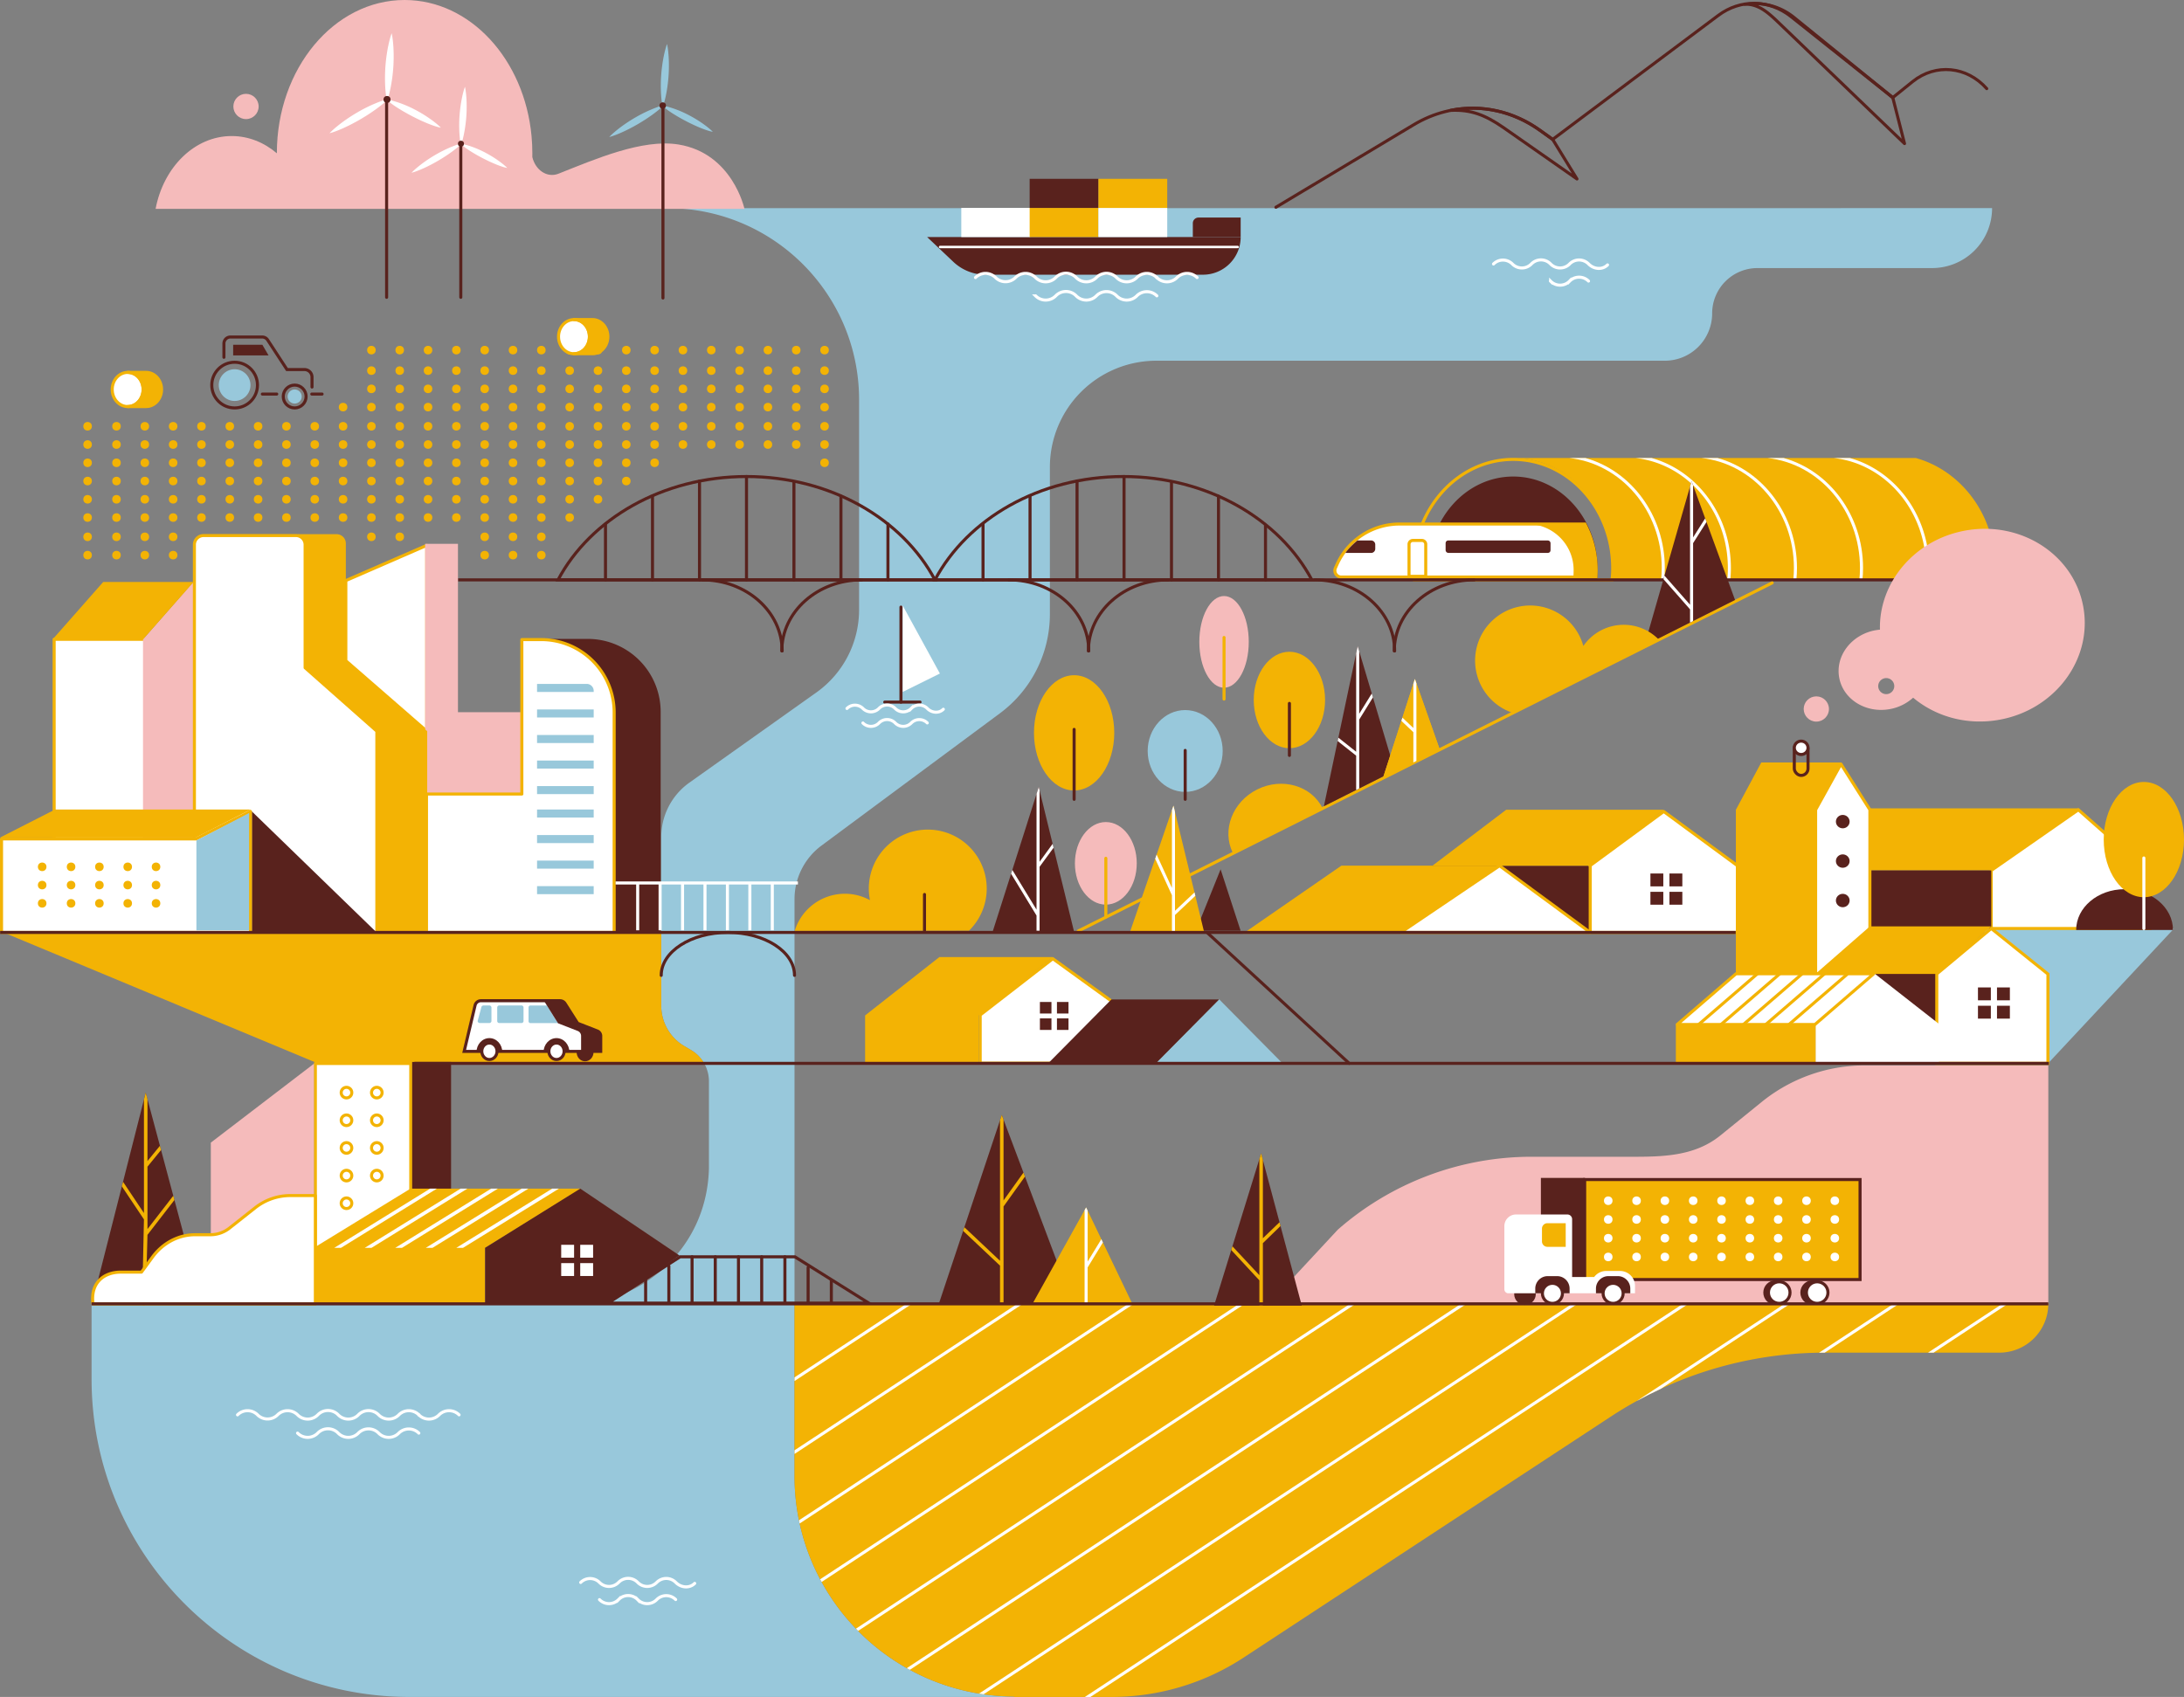 <svg xmlns="http://www.w3.org/2000/svg" width="3576.85" height="2779.84" viewBox="0 0 3576.85 2779.84"><rect x="0" y="0" width="3576.85" height="2779.84" fill="#808080" stroke="none"/><g id="Layer_2" data-name="Layer 2"><g id="Слой_1" data-name="Слой 1"><g id="RIVER"><path d="M3262.54,340.94h0a98.19,98.19,0,0,1-98.2,98.19h-286a74.26,74.26,0,0,0-74.26,74.27,77.54,77.54,0,0,1-77.51,77.51H1893.81a174.36,174.36,0,0,0-174.36,174.36V1006a202.23,202.23,0,0,1-81.77,162.44l-292.24,216.73a109.36,109.36,0,0,0-44.22,87.84V2417.8c0,198.92,160.71,360.35,359.5,361.37v.67h-990c-287.59,0-520.73-233.14-520.73-520.73V2137.17H937.8c109.49-1.29,220-88.75,223.25-223.24V1771.2a59.24,59.24,0,0,0-29.2-51l-11-6.5a76.78,76.78,0,0,1-37.88-66.21V1371.29a109.37,109.37,0,0,1,46-89.17l208-147.71a166.25,166.25,0,0,0,70-135.53v-344c0-173.36-140.54-313.9-313.9-313.9Z" fill="#98c8db"/><path d="M389,2317.71a23.19,23.19,0,0,1,32.79,0h0a23.18,23.18,0,0,0,32.78,0h0a23.19,23.19,0,0,1,32.79,0l.16.16a23.18,23.18,0,0,0,32.78,0l.48-.48a23.18,23.18,0,0,1,32.78,0l.47.48a23.19,23.19,0,0,0,32.79,0l.32-.32a23.18,23.18,0,0,1,32.78,0l.32.32a23.18,23.18,0,0,0,32.78,0l.16-.16a23.19,23.19,0,0,1,32.79,0" fill="none" stroke="#fff" stroke-linecap="round" stroke-miterlimit="10" stroke-width="5"/><path d="M686.13,2317.87a23.18,23.18,0,0,0,32.78,0l.16-.16a23.19,23.19,0,0,1,32.79,0" fill="none" stroke="#fff" stroke-linecap="round" stroke-miterlimit="10" stroke-width="5"/><path d="M487.33,2347.64l.16.16a23.18,23.18,0,0,0,32.78,0l.48-.48a23.18,23.18,0,0,1,32.78,0l.47.48a23.19,23.19,0,0,0,32.79,0l.32-.32a23.18,23.18,0,0,1,32.78,0l.32.32a23.18,23.18,0,0,0,32.78,0l.16-.16a23.19,23.19,0,0,1,32.79,0" fill="none" stroke="#fff" stroke-linecap="round" stroke-miterlimit="10" stroke-width="5"/><path d="M951,2592.27h0a21.81,21.81,0,0,1,30.85,0l.15.14a21.81,21.81,0,0,0,30.85,0l.45-.44a21.81,21.81,0,0,1,30.85,0l.44.44a21.81,21.81,0,0,0,30.85,0l.3-.29a21.81,21.81,0,0,1,30.85,0l.3.29c8.51,8.52,22.33,9.89,30.85,1.37" fill="none" stroke="#fff" stroke-linecap="round" stroke-miterlimit="10" stroke-width="5"/><path d="M981.83,2620.43l.15.15a21.81,21.81,0,0,0,30.85,0l.45-.45a21.81,21.81,0,0,1,30.85,0l.44.45a21.81,21.81,0,0,0,30.85,0l.3-.3a21.81,21.81,0,0,1,30.85,0" fill="none" stroke="#fff" stroke-linecap="round" stroke-miterlimit="10" stroke-width="5"/><path d="M2446,432.43h0a21.81,21.81,0,0,1,30.85,0l.15.15a21.81,21.81,0,0,0,30.85,0l.44-.45a21.81,21.81,0,0,1,30.85,0l.45.45a21.81,21.81,0,0,0,30.85,0l.29-.3a21.81,21.81,0,0,1,30.85,0l.3.3c8.52,8.52,22.33,9.88,30.85,1.37" fill="none" stroke="#fff" stroke-linecap="round" stroke-miterlimit="10" stroke-width="5"/><path d="M2539.14,460.3l.45.44a21.81,21.81,0,0,0,30.85,0l.29-.3a21.83,21.83,0,0,1,30.85,0" fill="none" stroke="#fff" stroke-linecap="round" stroke-miterlimit="10" stroke-width="5"/></g><g id="CLOUD"><path d="M1219.23,342.1H254.82c12.95-68.28,63.84-119.24,124.66-119.24,27.56,0,53.07,10.47,73.94,28.27v-.06C453.42,112.41,547.09,0,662.64,0c107.61,0,196.22,97.48,207.9,222.88V223c.86,9.23,1.32,18.6,1.32,28.11,0,2,0,4.07-.06,6.08,5,21.4,24.17,34.75,42.89,27.34,59.48-23.53,137.36-57.54,196.66-47.8C1199.9,251.23,1219.23,342.1,1219.23,342.1Z" fill="#f5bbbb"/><circle cx="402.9" cy="174.41" r="20.7" fill="#f5bbbb"/></g><g id="TRAIN"><g id="TUNNEL"><path d="M3267.65,930.36c0,6.47-.32,13-1,19.54H2640.12a197.8,197.8,0,0,0,1.11-20.92c0-98.71-73-178.72-163-178.72h659.31C3212.29,771,3267.65,843.87,3267.65,930.36Z" fill="#f3b304"/><path d="M2726.53,930.36c0,6.48-.32,13-1,19.54h-5c.65-6.5,1-13.06,1-19.54,0-93.68-66.6-171-151.64-180.1h26.54C2671.17,771,2726.53,843.87,2726.53,930.36Z" fill="#fff"/><path d="M2834.75,930.36c0,6.48-.31,13-.95,19.54h-5a194,194,0,0,0,1-19.54c0-93.68-66.6-171-151.63-180.1h26.54C2779.4,771,2834.75,843.87,2834.75,930.36Z" fill="#fff"/><path d="M2943,930.36c0,6.47-.32,13-1,19.54h-5c.65-6.5,1-13.07,1-19.54,0-93.68-66.61-171-151.64-180.1h26.54C2887.62,771,2943,843.87,2943,930.36Z" fill="#fff"/><path d="M3051.2,930.36c0,6.48-.32,13-1,19.54h-5c.65-6.5,1-13.06,1-19.54,0-93.68-66.61-171-151.64-180.1h26.54C2995.84,771,3051.2,843.87,3051.2,930.36Z" fill="#fff"/><path d="M3159.42,930.36c0,6.48-.31,13-1,19.54h-5a194,194,0,0,0,1-19.54c0-93.68-66.6-171-151.63-180.1h26.54C3104.07,771,3159.42,843.87,3159.42,930.36Z" fill="#fff"/><path d="M2641.23,931.29a156.73,156.73,0,0,1-1.11,18.62H2316.35a156.73,156.73,0,0,1-1.11-18.62c0-98.71,73-178.72,163-178.72S2641.23,832.58,2641.23,931.29Z" fill="none" stroke="#f3b304" stroke-linecap="round" stroke-miterlimit="10" stroke-width="5"/><path d="M2616.44,932.16a170.49,170.49,0,0,1-.94,17.75H2341a167.78,167.78,0,0,1-.94-17.75c0-83.69,61.87-151.53,138.2-151.53S2616.44,848.47,2616.44,932.16Z" fill="#59221d"/></g><g id="TRAIN-2" data-name="TRAIN"><path d="M2614.13,934.16c0,3.76-.13,7.46-.37,11.14h-417a10.56,10.56,0,0,1-9.66-14.86l2.39-5.36a112.21,112.21,0,0,1,102.55-66.64h303.58A162.13,162.13,0,0,1,2614.13,934.16Z" fill="#fff" stroke="#f3b304" stroke-linecap="round" stroke-miterlimit="10" stroke-width="5"/><path d="M2614.13,934.16c0,3.76-.13,7.46-.37,11.14h-36.94c.24-3.68.37-7.38.37-11.14v-.83c-.21-41.48-34.18-74.89-75.67-74.89h94.14A162.13,162.13,0,0,1,2614.13,934.16Z" fill="#f3b304"/><rect x="2367.55" y="885.31" width="171.85" height="20.43" rx="4.3" fill="#59221d"/><path d="M2252.33,892.09V899a6.79,6.79,0,0,1-6.79,6.79H2203.4c5.39-7.63,12.65-14.48,19.66-20.44h22.48A6.79,6.79,0,0,1,2252.33,892.09Z" fill="#59221d"/><path d="M2314,885.3h14.64a6.36,6.36,0,0,1,6.36,6.36v52.43a0,0,0,0,1,0,0h-27.36a0,0,0,0,1,0,0V891.66A6.36,6.36,0,0,1,2314,885.3Z" fill="#fff" stroke="#f3b304" stroke-linecap="round" stroke-miterlimit="10" stroke-width="5"/></g></g><g id="YELLOW_FIELDS" data-name="YELLOW FIELDS"><path d="M3354.64,2134.72a80.24,80.24,0,0,1-80.23,81.11H2988.79a639.38,639.38,0,0,0-350.91,104.9l-601,394.55a393.53,393.53,0,0,1-216,64.55H1660.72v-.66c-198.79-1-359.5-162.45-359.5-361.37V2134.72Z" fill="#f3b304"/><polygon points="2767 2134.72 1785.86 2779.83 1776.75 2779.83 2757.91 2134.72 2767 2134.72" fill="#fff"/><path d="M2933.49,2134.72l-213.42,140.33q-20,9.27-39.47,20l243.8-160.3Z" fill="#fff"/><path d="M3111.79,2134.72l-123.36,81.11q-4.62,0-9.22.08l123.49-81.19Z" fill="#fff"/><polygon points="3290.09 2134.72 3166.73 2215.83 3157.64 2215.83 3281 2134.72 3290.09 2134.72" fill="#fff"/><path d="M2585.33,2134.72l-974.54,640.76c-2.47-.35-4.92-.72-7.37-1.13l972.81-639.63Z" fill="#fff"/><path d="M2403.65,2134.72l-913.58,600.69c-1.66-.89-3.31-1.81-5-2.73l909.44-598Z" fill="#fff"/><path d="M2222,2134.72l-816.6,536.92q-1.8-1.8-3.55-3.65l811.05-533.27Z" fill="#fff"/><path d="M2040.31,2134.72l-694.69,456.76q-1.21-2.19-2.39-4.41l688-452.35Z" fill="#fff"/><path d="M1858.63,2134.72l-549,361q-.59-2.62-1.12-5.25l541-355.72Z" fill="#fff"/><polygon points="1676.96 2134.72 1301.22 2381.77 1301.22 2375.79 1667.86 2134.72 1676.96 2134.72" fill="#fff"/><polygon points="1495.29 2134.72 1301.22 2262.32 1301.22 2256.34 1486.19 2134.72 1495.29 2134.72" fill="#fff"/><path d="M1153.31,1741.94H520.48L5.66,1527.46H1082.59l.33,1v119a76.78,76.78,0,0,0,37.88,66.21l11,6.5A59.19,59.19,0,0,1,1153.31,1741.94Z" fill="#f3b304"/><circle cx="561.88" cy="728.21" r="7.01" fill="#f3b304"/><circle cx="608.26" cy="728.21" r="7.01" fill="#f3b304"/><circle cx="654.65" cy="728.21" r="7.01" fill="#f3b304"/><circle cx="701.03" cy="728.21" r="7.01" fill="#f3b304"/><circle cx="747.42" cy="728.21" r="7.01" fill="#f3b304"/><circle cx="793.8" cy="728.21" r="7.01" fill="#f3b304"/><circle cx="840.19" cy="728.21" r="7.01" fill="#f3b304"/><circle cx="237.18" cy="728.21" r="7.01" fill="#f3b304"/><circle cx="190.8" cy="728.21" r="7.01" fill="#f3b304"/><circle cx="283.57" cy="728.21" r="7.01" fill="#f3b304"/><circle cx="329.95" cy="728.21" r="7.01" fill="#f3b304"/><circle cx="376.34" cy="728.21" r="7.01" fill="#f3b304"/><circle cx="422.72" cy="728.21" r="7.01" fill="#f3b304"/><circle cx="469.11" cy="728.21" r="7.01" fill="#f3b304"/><circle cx="515.49" cy="728.21" r="7.01" fill="#f3b304"/><circle cx="237.18" cy="698.31" r="7.01" fill="#f3b304"/><circle cx="190.8" cy="698.31" r="7.01" fill="#f3b304"/><circle cx="283.57" cy="698.31" r="7.01" fill="#f3b304"/><circle cx="329.95" cy="698.31" r="7.01" fill="#f3b304"/><circle cx="376.34" cy="698.31" r="7.01" fill="#f3b304"/><circle cx="422.72" cy="698.31" r="7.01" fill="#f3b304"/><circle cx="469.11" cy="698.31" r="7.01" fill="#f3b304"/><circle cx="515.49" cy="698.31" r="7.01" fill="#f3b304"/><circle cx="237.18" cy="758.11" r="7.01" fill="#f3b304"/><circle cx="190.8" cy="758.11" r="7.01" fill="#f3b304"/><circle cx="283.57" cy="758.11" r="7.01" fill="#f3b304"/><circle cx="329.95" cy="758.11" r="7.01" fill="#f3b304"/><circle cx="376.34" cy="758.11" r="7.01" fill="#f3b304"/><circle cx="422.72" cy="758.11" r="7.01" fill="#f3b304"/><circle cx="469.11" cy="758.11" r="7.01" fill="#f3b304"/><circle cx="515.49" cy="758.11" r="7.01" fill="#f3b304"/><circle cx="886.57" cy="728.21" r="7.01" fill="#f3b304"/><circle cx="932.96" cy="728.21" r="7.01" fill="#f3b304"/><circle cx="979.34" cy="728.21" r="7.01" fill="#f3b304"/><circle cx="1025.73" cy="728.21" r="7.01" fill="#f3b304"/><circle cx="1072.11" cy="728.21" r="7.01" fill="#f3b304"/><circle cx="1118.5" cy="728.21" r="7.01" fill="#f3b304"/><circle cx="1164.88" cy="728.21" r="7.01" fill="#f3b304"/><circle cx="1211.27" cy="728.21" r="7.01" fill="#f3b304"/><circle cx="1257.65" cy="728.21" r="7.01" fill="#f3b304"/><circle cx="1304.03" cy="728.21" r="7.01" fill="#f3b304"/><circle cx="1350.42" cy="728.21" r="7.01" fill="#f3b304"/><circle cx="561.88" cy="698.31" r="7.01" fill="#f3b304"/><circle cx="608.26" cy="698.31" r="7.01" fill="#f3b304"/><circle cx="654.65" cy="698.31" r="7.01" fill="#f3b304"/><circle cx="701.03" cy="698.31" r="7.01" fill="#f3b304"/><circle cx="747.42" cy="698.31" r="7.01" fill="#f3b304"/><circle cx="793.8" cy="698.31" r="7.01" fill="#f3b304"/><circle cx="840.19" cy="698.31" r="7.01" fill="#f3b304"/><circle cx="886.57" cy="698.31" r="7.01" fill="#f3b304"/><circle cx="932.96" cy="698.31" r="7.01" fill="#f3b304"/><circle cx="979.34" cy="698.31" r="7.01" fill="#f3b304"/><circle cx="1025.73" cy="698.31" r="7.01" fill="#f3b304"/><circle cx="1072.11" cy="698.31" r="7.01" fill="#f3b304"/><circle cx="1118.5" cy="698.31" r="7.01" fill="#f3b304"/><circle cx="1164.88" cy="698.31" r="7.01" fill="#f3b304"/><circle cx="1211.27" cy="698.31" r="7.01" fill="#f3b304"/><circle cx="1257.65" cy="698.31" r="7.01" fill="#f3b304"/><circle cx="1304.03" cy="698.31" r="7.01" fill="#f3b304"/><circle cx="1350.42" cy="698.31" r="7.01" fill="#f3b304"/><circle cx="561.88" cy="758.11" r="7.01" fill="#f3b304"/><circle cx="608.26" cy="758.11" r="7.01" fill="#f3b304"/><circle cx="654.65" cy="758.11" r="7.01" fill="#f3b304"/><circle cx="701.03" cy="758.11" r="7.01" fill="#f3b304"/><circle cx="747.42" cy="758.11" r="7.01" fill="#f3b304"/><circle cx="793.8" cy="758.11" r="7.01" fill="#f3b304"/><circle cx="840.19" cy="758.11" r="7.01" fill="#f3b304"/><circle cx="886.57" cy="758.11" r="7.01" fill="#f3b304"/><circle cx="932.96" cy="758.11" r="7.01" fill="#f3b304"/><circle cx="979.34" cy="758.11" r="7.01" fill="#f3b304"/><circle cx="1025.73" cy="758.11" r="7.01" fill="#f3b304"/><circle cx="1072.11" cy="758.11" r="7.01" fill="#f3b304"/><circle cx="1350.42" cy="758.11" r="7.01" fill="#f3b304"/><circle cx="608.26" cy="637.02" r="7.01" fill="#f3b304"/><circle cx="654.65" cy="637.02" r="7.01" fill="#f3b304"/><circle cx="701.03" cy="637.02" r="7.01" fill="#f3b304"/><circle cx="747.42" cy="637.02" r="7.01" fill="#f3b304"/><circle cx="793.8" cy="637.02" r="7.01" fill="#f3b304"/><circle cx="840.19" cy="637.02" r="7.01" fill="#f3b304"/><circle cx="886.57" cy="637.02" r="7.01" fill="#f3b304"/><circle cx="932.96" cy="637.02" r="7.01" fill="#f3b304"/><circle cx="979.34" cy="637.02" r="7.01" fill="#f3b304"/><circle cx="1025.73" cy="637.02" r="7.01" fill="#f3b304"/><circle cx="1072.11" cy="637.02" r="7.01" fill="#f3b304"/><circle cx="1118.5" cy="637.02" r="7.01" fill="#f3b304"/><circle cx="1164.88" cy="637.02" r="7.01" fill="#f3b304"/><circle cx="1211.27" cy="637.02" r="7.01" fill="#f3b304"/><circle cx="1257.65" cy="637.02" r="7.01" fill="#f3b304"/><circle cx="1304.03" cy="637.02" r="7.01" fill="#f3b304"/><circle cx="1350.42" cy="637.02" r="7.01" fill="#f3b304"/><circle cx="608.26" cy="607.12" r="7.01" fill="#f3b304"/><circle cx="654.65" cy="607.12" r="7.01" fill="#f3b304"/><circle cx="701.03" cy="607.12" r="7.01" fill="#f3b304"/><circle cx="747.42" cy="607.12" r="7.01" fill="#f3b304"/><circle cx="793.8" cy="607.12" r="7.01" fill="#f3b304"/><circle cx="840.19" cy="607.12" r="7.01" fill="#f3b304"/><circle cx="886.57" cy="607.12" r="7.01" fill="#f3b304"/><circle cx="932.96" cy="607.12" r="7.01" fill="#f3b304"/><circle cx="979.34" cy="607.12" r="7.01" fill="#f3b304"/><circle cx="1025.73" cy="607.12" r="7.01" fill="#f3b304"/><circle cx="1072.11" cy="607.12" r="7.01" fill="#f3b304"/><circle cx="1118.5" cy="607.12" r="7.01" fill="#f3b304"/><circle cx="1164.88" cy="607.12" r="7.01" fill="#f3b304"/><circle cx="1211.27" cy="607.12" r="7.01" fill="#f3b304"/><circle cx="1257.65" cy="607.12" r="7.01" fill="#f3b304"/><circle cx="1304.03" cy="607.12" r="7.01" fill="#f3b304"/><circle cx="1350.42" cy="607.12" r="7.01" fill="#f3b304"/><circle cx="608.26" cy="573.54" r="7.01" fill="#f3b304"/><circle cx="654.65" cy="573.54" r="7.01" fill="#f3b304"/><circle cx="701.03" cy="573.54" r="7.01" fill="#f3b304"/><circle cx="747.42" cy="573.54" r="7.01" fill="#f3b304"/><circle cx="793.8" cy="573.54" r="7.01" fill="#f3b304"/><circle cx="840.19" cy="573.54" r="7.01" fill="#f3b304"/><circle cx="886.57" cy="573.54" r="7.01" fill="#f3b304"/><circle cx="932.96" cy="573.54" r="7.01" fill="#f3b304"/><circle cx="979.34" cy="573.54" r="7.01" fill="#f3b304"/><circle cx="1025.73" cy="573.54" r="7.01" fill="#f3b304"/><circle cx="1072.11" cy="573.54" r="7.01" fill="#f3b304"/><circle cx="1118.5" cy="573.54" r="7.01" fill="#f3b304"/><circle cx="1164.88" cy="573.54" r="7.01" fill="#f3b304"/><circle cx="1211.27" cy="573.54" r="7.01" fill="#f3b304"/><circle cx="1257.65" cy="573.54" r="7.01" fill="#f3b304"/><circle cx="1304.03" cy="573.54" r="7.01" fill="#f3b304"/><circle cx="1350.42" cy="573.54" r="7.01" fill="#f3b304"/><circle cx="608.26" cy="666.92" r="7.01" fill="#f3b304"/><circle cx="561.88" cy="666.92" r="7.01" fill="#f3b304"/><circle cx="654.65" cy="666.92" r="7.01" fill="#f3b304"/><circle cx="701.03" cy="666.92" r="7.01" fill="#f3b304"/><circle cx="747.42" cy="666.92" r="7.01" fill="#f3b304"/><circle cx="793.8" cy="666.92" r="7.01" fill="#f3b304"/><circle cx="840.19" cy="666.92" r="7.01" fill="#f3b304"/><circle cx="886.57" cy="666.92" r="7.01" fill="#f3b304"/><circle cx="932.96" cy="666.92" r="7.01" fill="#f3b304"/><circle cx="979.34" cy="666.92" r="7.01" fill="#f3b304"/><circle cx="1025.73" cy="666.92" r="7.01" fill="#f3b304"/><circle cx="1072.11" cy="666.92" r="7.01" fill="#f3b304"/><circle cx="1118.5" cy="666.92" r="7.01" fill="#f3b304"/><circle cx="1164.88" cy="666.92" r="7.01" fill="#f3b304"/><circle cx="1211.27" cy="666.92" r="7.01" fill="#f3b304"/><circle cx="1257.65" cy="666.92" r="7.01" fill="#f3b304"/><circle cx="1304.03" cy="666.92" r="7.01" fill="#f3b304"/><circle cx="1350.42" cy="666.92" r="7.01" fill="#f3b304"/><circle cx="190.8" cy="817.91" r="7.01" fill="#f3b304"/><circle cx="237.18" cy="817.91" r="7.01" fill="#f3b304"/><circle cx="283.57" cy="817.91" r="7.01" fill="#f3b304"/><circle cx="329.95" cy="817.91" r="7.01" fill="#f3b304"/><circle cx="376.34" cy="817.91" r="7.01" fill="#f3b304"/><circle cx="422.72" cy="817.91" r="7.01" fill="#f3b304"/><circle cx="469.11" cy="817.91" r="7.01" fill="#f3b304"/><circle cx="515.49" cy="817.91" r="7.01" fill="#f3b304"/><circle cx="561.88" cy="817.91" r="7.01" fill="#f3b304"/><circle cx="608.26" cy="817.91" r="7.01" fill="#f3b304"/><circle cx="654.65" cy="817.91" r="7.01" fill="#f3b304"/><circle cx="701.03" cy="817.91" r="7.01" fill="#f3b304"/><circle cx="747.42" cy="817.91" r="7.01" fill="#f3b304"/><circle cx="793.8" cy="817.91" r="7.01" fill="#f3b304"/><circle cx="840.19" cy="817.91" r="7.01" fill="#f3b304"/><circle cx="886.57" cy="817.91" r="7.01" fill="#f3b304"/><circle cx="932.96" cy="817.91" r="7.01" fill="#f3b304"/><circle cx="979.34" cy="817.91" r="7.01" fill="#f3b304"/><circle cx="190.8" cy="788.01" r="7.01" fill="#f3b304"/><circle cx="237.18" cy="788.01" r="7.01" fill="#f3b304"/><circle cx="283.57" cy="788.01" r="7.01" fill="#f3b304"/><circle cx="329.95" cy="788.01" r="7.01" fill="#f3b304"/><circle cx="376.34" cy="788.01" r="7.01" fill="#f3b304"/><circle cx="422.72" cy="788.01" r="7.01" fill="#f3b304"/><circle cx="469.11" cy="788.01" r="7.01" fill="#f3b304"/><circle cx="515.49" cy="788.01" r="7.01" fill="#f3b304"/><circle cx="561.88" cy="788.01" r="7.01" fill="#f3b304"/><circle cx="608.26" cy="788.01" r="7.01" fill="#f3b304"/><circle cx="654.65" cy="788.01" r="7.01" fill="#f3b304"/><circle cx="701.03" cy="788.01" r="7.01" fill="#f3b304"/><circle cx="747.42" cy="788.01" r="7.01" fill="#f3b304"/><circle cx="793.8" cy="788.01" r="7.01" fill="#f3b304"/><circle cx="840.19" cy="788.01" r="7.01" fill="#f3b304"/><circle cx="886.57" cy="788.01" r="7.01" fill="#f3b304"/><circle cx="932.96" cy="788.01" r="7.01" fill="#f3b304"/><circle cx="979.34" cy="788.01" r="7.01" fill="#f3b304"/><circle cx="1025.73" cy="788.01" r="7.01" fill="#f3b304"/><circle cx="190.8" cy="847.81" r="7.01" fill="#f3b304"/><circle cx="237.18" cy="847.81" r="7.01" fill="#f3b304"/><circle cx="283.57" cy="847.81" r="7.01" fill="#f3b304"/><circle cx="329.95" cy="847.81" r="7.01" fill="#f3b304"/><circle cx="376.34" cy="847.81" r="7.01" fill="#f3b304"/><circle cx="422.72" cy="847.81" r="7.01" fill="#f3b304"/><circle cx="469.11" cy="847.81" r="7.01" fill="#f3b304"/><circle cx="515.49" cy="847.81" r="7.01" fill="#f3b304"/><circle cx="561.88" cy="847.81" r="7.01" fill="#f3b304"/><circle cx="608.26" cy="847.81" r="7.01" fill="#f3b304"/><circle cx="654.65" cy="847.81" r="7.01" fill="#f3b304"/><circle cx="701.03" cy="847.81" r="7.01" fill="#f3b304"/><circle cx="747.42" cy="847.81" r="7.01" fill="#f3b304"/><circle cx="793.8" cy="847.81" r="7.01" fill="#f3b304"/><circle cx="840.19" cy="847.81" r="7.01" fill="#f3b304"/><circle cx="886.57" cy="847.81" r="7.01" fill="#f3b304"/><circle cx="932.96" cy="847.81" r="7.01" fill="#f3b304"/><circle cx="190.8" cy="879.37" r="7.01" fill="#f3b304"/><circle cx="237.18" cy="879.37" r="7.01" fill="#f3b304"/><circle cx="283.57" cy="879.37" r="7.01" fill="#f3b304"/><circle cx="190.8" cy="909.38" r="7.01" fill="#f3b304"/><circle cx="143.47" cy="728.21" r="7.01" fill="#f3b304"/><circle cx="143.47" cy="698.31" r="7.01" fill="#f3b304"/><circle cx="143.47" cy="758.11" r="7.01" fill="#f3b304"/><circle cx="143.47" cy="817.91" r="7.01" fill="#f3b304"/><circle cx="143.47" cy="788.01" r="7.01" fill="#f3b304"/><circle cx="143.47" cy="847.81" r="7.01" fill="#f3b304"/><circle cx="143.47" cy="879.37" r="7.01" fill="#f3b304"/><circle cx="143.47" cy="909.38" r="7.01" fill="#f3b304"/><circle cx="237.18" cy="909.38" r="7.01" fill="#f3b304"/><circle cx="283.57" cy="909.38" r="7.01" fill="#f3b304"/><circle cx="608.26" cy="879.37" r="7.01" fill="#f3b304"/><circle cx="654.65" cy="879.37" r="7.01" fill="#f3b304"/><circle cx="793.8" cy="879.37" r="7.01" fill="#f3b304"/><circle cx="840.19" cy="879.37" r="7.01" fill="#f3b304"/><circle cx="886.57" cy="879.37" r="7.01" fill="#f3b304"/><circle cx="793.8" cy="909.38" r="7.01" fill="#f3b304"/><circle cx="840.19" cy="909.38" r="7.01" fill="#f3b304"/><circle cx="886.57" cy="909.38" r="7.01" fill="#f3b304"/><ellipse cx="209.1" cy="638.01" rx="25.31" ry="27.96" fill="#fff" stroke="#f3b304" stroke-linecap="round" stroke-linejoin="round" stroke-width="5"/><path d="M239.32,666c14,0,25.31-12.51,25.31-28s-11.33-28-25.31-28H209.1c14,0,25.3,12.52,25.3,28s-11.33,28-25.3,28Z" fill="#f3b304" stroke="#f3b304" stroke-linecap="round" stroke-linejoin="round" stroke-width="5"/><ellipse cx="940.03" cy="551.52" rx="25.31" ry="27.96" fill="#fff" stroke="#f3b304" stroke-linecap="round" stroke-linejoin="round" stroke-width="5"/><path d="M970.26,579.48c14,0,25.3-12.52,25.3-28s-11.33-28-25.3-28H940c14,0,25.31,12.52,25.31,28s-11.33,28-25.31,28Z" fill="#f3b304" stroke="#f3b304" stroke-linecap="round" stroke-linejoin="round" stroke-width="5"/></g><g id="BRIDGE"><line x1="3267.62" y1="949.91" x2="750.01" y2="949.91" fill="none" stroke="#59221d" stroke-miterlimit="10" stroke-width="5"/><path d="M2148.5,949.91H1531.21c53.06-99.82,171.3-169.28,308.66-169.28S2095.44,850.09,2148.5,949.91Z" fill="none" stroke="#59221d" stroke-linecap="round" stroke-miterlimit="10" stroke-width="5"/><path d="M1531.21,949.91H913.92c53.06-99.82,171.3-169.28,308.66-169.28S1478.15,850.09,1531.21,949.91Z" fill="none" stroke="#59221d" stroke-linecap="round" stroke-miterlimit="10" stroke-width="5"/><line x1="1222.58" y1="780.63" x2="1222.58" y2="949.91" fill="none" stroke="#59221d" stroke-linecap="round" stroke-miterlimit="10" stroke-width="5"/><line x1="1145.6" y1="787.96" x2="1145.6" y2="949.91" fill="none" stroke="#59221d" stroke-linecap="round" stroke-miterlimit="10" stroke-width="5"/><line x1="1068.62" y1="812.88" x2="1068.62" y2="949.91" fill="none" stroke="#59221d" stroke-linecap="round" stroke-miterlimit="10" stroke-width="5"/><line x1="991.64" y1="858.33" x2="991.64" y2="949.91" fill="none" stroke="#59221d" stroke-linecap="round" stroke-miterlimit="10" stroke-width="5"/><line x1="1454.23" y1="858.33" x2="1454.23" y2="949.91" fill="none" stroke="#59221d" stroke-linecap="round" stroke-miterlimit="10" stroke-width="5"/><line x1="1377.25" y1="812.88" x2="1377.25" y2="949.91" fill="none" stroke="#59221d" stroke-linecap="round" stroke-miterlimit="10" stroke-width="5"/><line x1="1300.27" y1="789.42" x2="1300.27" y2="949.91" fill="none" stroke="#59221d" stroke-linecap="round" stroke-miterlimit="10" stroke-width="5"/><line x1="1840.91" y1="780.63" x2="1840.91" y2="949.91" fill="none" stroke="#59221d" stroke-linecap="round" stroke-miterlimit="10" stroke-width="5"/><line x1="1763.93" y1="787.96" x2="1763.93" y2="949.91" fill="none" stroke="#59221d" stroke-linecap="round" stroke-miterlimit="10" stroke-width="5"/><line x1="1686.95" y1="812.88" x2="1686.95" y2="949.91" fill="none" stroke="#59221d" stroke-linecap="round" stroke-miterlimit="10" stroke-width="5"/><line x1="1609.96" y1="858.33" x2="1609.96" y2="949.91" fill="none" stroke="#59221d" stroke-linecap="round" stroke-miterlimit="10" stroke-width="5"/><line x1="2072.56" y1="860.33" x2="2072.56" y2="949.91" fill="none" stroke="#59221d" stroke-linecap="round" stroke-miterlimit="10" stroke-width="5"/><line x1="1995.58" y1="812.88" x2="1995.58" y2="949.91" fill="none" stroke="#59221d" stroke-linecap="round" stroke-miterlimit="10" stroke-width="5"/><line x1="1918.6" y1="789.42" x2="1918.6" y2="949.91" fill="none" stroke="#59221d" stroke-linecap="round" stroke-miterlimit="10" stroke-width="5"/><path d="M1913.51,949.91c-72.34,0-131,52.12-131,116.43" fill="none" stroke="#59221d" stroke-linecap="round" stroke-miterlimit="10" stroke-width="5"/><path d="M1652.09,949.91c72.34,0,131,52.12,131,116.43" fill="none" stroke="#59221d" stroke-linecap="round" stroke-miterlimit="10" stroke-width="5"/><path d="M2414.48,949.91c-72.34,0-131,52.12-131,116.43" fill="none" stroke="#59221d" stroke-linecap="round" stroke-miterlimit="10" stroke-width="5"/><path d="M2153.06,949.91c72.34,0,131,52.12,131,116.43" fill="none" stroke="#59221d" stroke-linecap="round" stroke-miterlimit="10" stroke-width="5"/><path d="M1411.39,949.91c-72.34,0-131,52.12-131,116.43" fill="none" stroke="#59221d" stroke-linecap="round" stroke-miterlimit="10" stroke-width="5"/><path d="M1150,949.91c72.34,0,131,52.12,131,116.43" fill="none" stroke="#59221d" stroke-linecap="round" stroke-miterlimit="10" stroke-width="5"/></g><g id="BUILDINGS"><polygon points="1538.41 1567.85 1724.26 1567.85 1602.69 1663.41 1602.69 1742.94 1416.84 1742.94 1416.84 1663.41 1538.41 1567.85" fill="#f3b304"/><polygon points="1724.26 1570.48 1827.25 1644.89 1826.82 1741.62 1605.3 1741.62 1605.3 1662.67 1724.26 1570.48" fill="#fff" stroke="#f3b304" stroke-linecap="round" stroke-linejoin="round" stroke-width="5"/><rect x="1703.11" y="1641.37" width="18.91" height="18.91" fill="#59221d"/><rect x="1731.03" y="1641.37" width="18.91" height="18.91" fill="#59221d"/><rect x="1703.11" y="1668.26" width="18.91" height="18.91" fill="#59221d"/><rect x="1731.03" y="1668.26" width="18.91" height="18.91" fill="#59221d"/><polygon points="2098.89 1740.3 1894.46 1740.3 1996.47 1637.25 1996.89 1637.25 2098.89 1740.3" fill="#98c8db"/><polygon points="1996.47 1637.25 1894.46 1740.3 1718.21 1740.3 1820.22 1637.25 1996.47 1637.25" fill="#59221d"/><rect x="88.67" y="1047.24" width="148.6" height="480.22" stroke-width="5" stroke="#f3b304" stroke-linecap="round" stroke-linejoin="round" fill="#fff"/><polygon points="318.37 1524.78 234.21 1524.78 234.21 1047.24 318.37 951.37 318.37 1524.78" fill="#f5bbbb"/><polygon points="234.38 1047.2 86.36 1047.2 169.02 953.37 317.05 953.37 234.38 1047.2" fill="#f3b304"/><polygon points="698.97 1197.8 566.39 1082.37 566.39 951.06 698.97 893.35 698.97 1197.8" fill="#fff" stroke="#f3b304" stroke-linecap="round" stroke-linejoin="round" stroke-width="5"/><polygon points="854.54 1166.69 854.54 1301 696.28 1301 696.28 890.88 750.04 890.88 750.04 1166.69 854.54 1166.69" fill="#f5bbbb"/><path d="M617.18,1197.8v329.66l-298.8-.54V892.32a15,15,0,0,1,15-15H484.75a15.3,15.3,0,0,1,3.41.39,15,15,0,0,1,11.55,14.57v201.6Z" fill="#fff" stroke="#f3b304" stroke-linecap="round" stroke-linejoin="round" stroke-width="5"/><path d="M699.65,1197.8V1529H617.18V1197.8L499.71,1093.92V892.32a15,15,0,0,0-11.55-14.57v-2.7h63.06a15.17,15.17,0,0,1,15.17,15.17v192.15Z" fill="#f3b304"/><path d="M1082,1166.05v361.41h-76.19V1167.2a119.43,119.43,0,0,0-119.43-119.43h-1.74v-1.16h77.92A119.43,119.43,0,0,1,1082,1166.05Z" fill="#59221d"/><path d="M1005.84,1167.2v360.26H698.5V1300.73H854.65v-253h31.76A119.43,119.43,0,0,1,1005.84,1167.2Z" fill="#fff" stroke="#f3b304" stroke-linecap="round" stroke-linejoin="round" stroke-width="5"/><path d="M879.56,1120.34h81.38a11.39,11.39,0,0,1,11.39,11.39v1.76a0,0,0,0,1,0,0H879.56a0,0,0,0,1,0,0v-13.15A0,0,0,0,1,879.56,1120.34Z" fill="#98c8db"/><rect x="879.56" y="1162.18" width="92.77" height="13.15" fill="#98c8db"/><rect x="879.56" y="1204.03" width="92.77" height="13.15" fill="#98c8db"/><rect x="879.56" y="1245.87" width="92.77" height="13.15" fill="#98c8db"/><rect x="879.56" y="1287.71" width="92.77" height="13.15" fill="#98c8db"/><rect x="879.56" y="1326.09" width="92.77" height="13.15" fill="#98c8db"/><rect x="879.56" y="1367.94" width="92.77" height="13.15" fill="#98c8db"/><rect x="879.56" y="1409.78" width="92.77" height="13.15" fill="#98c8db"/><rect x="879.56" y="1451.62" width="92.77" height="13.15" fill="#98c8db"/><polygon points="412.35 1525.15 412.35 1329.09 614.72 1525.46 412.35 1525.15" fill="#59221d"/><polygon points="2.5 1527.46 410.19 1527.46 410.19 1329.25 321.11 1374.27 2.5 1374.27 2.5 1527.46" fill="#fff" stroke="#f3b304" stroke-linecap="round" stroke-linejoin="round" stroke-width="5"/><polygon points="407.96 1524 321.66 1524 321.66 1376.82 407.96 1331.8 407.96 1524" fill="#98c8db"/><circle cx="162.78" cy="1449.89" r="7.01" fill="#f3b304"/><circle cx="116.4" cy="1449.89" r="7.01" fill="#f3b304"/><circle cx="209.17" cy="1449.89" r="7.01" fill="#f3b304"/><circle cx="255.55" cy="1449.89" r="7.01" fill="#f3b304"/><circle cx="162.78" cy="1419.99" r="7.01" fill="#f3b304"/><circle cx="116.4" cy="1419.99" r="7.01" fill="#f3b304"/><circle cx="209.17" cy="1419.99" r="7.01" fill="#f3b304"/><circle cx="255.55" cy="1419.99" r="7.01" fill="#f3b304"/><circle cx="162.78" cy="1479.79" r="7.01" fill="#f3b304"/><circle cx="116.4" cy="1479.79" r="7.01" fill="#f3b304"/><circle cx="209.17" cy="1479.79" r="7.01" fill="#f3b304"/><circle cx="255.55" cy="1479.79" r="7.01" fill="#f3b304"/><circle cx="69.07" cy="1449.89" r="7.01" fill="#f3b304"/><circle cx="69.07" cy="1419.99" r="7.01" fill="#f3b304"/><circle cx="69.07" cy="1479.79" r="7.01" fill="#f3b304"/><polygon points="410.67 1326.09 90.23 1326.09 0.19 1371.96 320.63 1371.96 410.67 1326.09" fill="#f3b304"/><rect x="2345.86" y="1418.21" width="258.52" height="109.25" fill="#59221d"/><polygon points="2724.77 1326.53 2603.92 1418.21 2345.86 1418.21 2466.72 1326.53 2724.77 1326.53" fill="#f3b304"/><polygon points="2845.63 1418.21 2845.63 1527.46 2604.38 1527.46 2604.38 1418.21 2603.92 1418.21 2724.77 1329.34 2845.63 1418.21" fill="#fff" stroke="#f3b304" stroke-linecap="round" stroke-linejoin="round" stroke-width="5"/><rect x="2702.98" y="1430.91" width="21.1" height="21.1" fill="#59221d"/><rect x="2734.15" y="1430.91" width="21.1" height="21.1" fill="#59221d"/><rect x="2702.98" y="1460.93" width="21.1" height="21.1" fill="#59221d"/><rect x="2734.15" y="1460.93" width="21.1" height="21.1" fill="#59221d"/><polygon points="2294.14 1527.46 2604.38 1527.46 2455.84 1418.21 2294.14 1527.46" fill="#fff" stroke="#f3b304" stroke-linecap="round" stroke-linejoin="round" stroke-width="5"/><polygon points="2292.14 1529.66 2035.48 1529.66 2196.97 1418.01 2457.63 1418.01 2292.14 1529.66" fill="#f3b304"/><polygon points="3357.05 1738.94 3249.97 1738.94 3249.97 1521.31 3560.28 1521.31 3357.05 1738.94" fill="#98c8db"/><polygon points="3522.19 1431.1 3522.19 1520.99 3261.16 1520.99 3261.16 1425.9 3403.85 1326.53 3522.19 1431.1" fill="#fff" stroke="#f3b304" stroke-linecap="round" stroke-linejoin="round" stroke-width="5"/><polygon points="3405.01 1324.22 3063.57 1324.22 2919.72 1425.91 3261.16 1425.91 3405.01 1324.22" fill="#f3b304"/><rect x="2919.72" y="1425.91" width="341.43" height="95.08" fill="#59221d"/><polygon points="3015.16 1249.01 3015.02 1249.29 2973.54 1326.53 2973.54 1595.17 2842.94 1595.17 2842.94 1326.53 2884.56 1249.01 3015.16 1249.01" fill="#f3b304"/><polygon points="3062.41 1326.53 3062.41 1595.17 2973.54 1595.17 2973.54 1326.53 3015.01 1251.6 3062.41 1326.53" fill="#fff" stroke="#f3b304" stroke-linecap="round" stroke-linejoin="round" stroke-width="5"/><rect x="2938.62" y="1215.74" width="22.47" height="54.5" rx="11.23" fill="none" stroke="#59221d" stroke-miterlimit="10" stroke-width="5"/><ellipse cx="2949.86" cy="1225.01" rx="11.23" ry="10.97" fill="#fff" stroke="#59221d" stroke-linecap="round" stroke-miterlimit="10" stroke-width="5"/><ellipse cx="3017.98" cy="1345.92" rx="11.23" ry="10.97" fill="#59221d"/><ellipse cx="3017.98" cy="1410.56" rx="11.23" ry="10.97" fill="#59221d"/><ellipse cx="3017.98" cy="1475.2" rx="11.23" ry="10.97" fill="#59221d"/><rect x="2973.55" y="1595.17" width="198.43" height="148.77" fill="#59221d"/><polygon points="3354 1595.63 3354 1741.94 3171.97 1741.94 3171.97 1595.44 3261.16 1520.99 3354 1595.63" fill="#fff" stroke="#f3b304" stroke-linecap="round" stroke-miterlimit="10" stroke-width="5"/><rect x="3239.41" y="1617.55" width="21.1" height="21.1" fill="#59221d"/><rect x="3270.58" y="1617.55" width="21.1" height="21.1" fill="#59221d"/><rect x="3239.41" y="1647.56" width="21.1" height="21.1" fill="#59221d"/><rect x="3270.58" y="1647.56" width="21.1" height="21.1" fill="#59221d"/><polygon points="3171.97 1595.44 2973.23 1595.44 3062.42 1517.53 3261.16 1517.53 3171.97 1595.44" fill="#f3b304"/><polygon points="3175.44 1677.29 3175.44 1743.94 2973.23 1743.94 2973.23 1677.29 2973.54 1677.29 3069.59 1594.39 3175.44 1677.29" fill="#fff"/><rect x="2744.65" y="1679.59" width="228.88" height="64.34" fill="#f3b304"/><polygon points="3068.7 1595.17 3068.44 1595.39 2972.38 1678.29 2746.81 1678.29 2843.13 1595.17 3068.7 1595.17" fill="#fff" stroke="#f3b304" stroke-linecap="round" stroke-linejoin="round" stroke-width="5"/><line x1="2877.98" y1="1595.39" x2="2781.93" y2="1678.29" fill="none" stroke="#f3b304" stroke-linecap="round" stroke-linejoin="round" stroke-width="5"/><line x1="2914.63" y1="1595.39" x2="2818.57" y2="1678.29" fill="none" stroke="#f3b304" stroke-linecap="round" stroke-linejoin="round" stroke-width="5"/><line x1="2951.28" y1="1595.39" x2="2855.22" y2="1678.29" fill="none" stroke="#f3b304" stroke-linecap="round" stroke-linejoin="round" stroke-width="5"/><line x1="2987.93" y1="1595.39" x2="2891.87" y2="1678.29" fill="none" stroke="#f3b304" stroke-linecap="round" stroke-linejoin="round" stroke-width="5"/><line x1="3024.58" y1="1596.55" x2="2928.52" y2="1679.44" fill="none" stroke="#f3b304" stroke-linecap="round" stroke-linejoin="round" stroke-width="5"/><g id="CLOUD-2" data-name="CLOUD"><path d="M3411.81,993.5C3396,908,3309.14,852.38,3217.89,869.3c-82.92,15.37-140.95,85.34-139,162.17q-3.78.33-7.59,1c-39.27,7.28-65.74,42.09-59.13,77.74s43.8,58.66,83.07,51.38a77.19,77.19,0,0,0,38-18.68c37,31.07,88.76,45.89,142,36C3366.55,1162.06,3427.67,1079,3411.81,993.5Zm-322.26,143.59a13.15,13.15,0,1,1,12.8-13.49A13.15,13.15,0,0,1,3089.55,1137.09Z" fill="#f5bbbb"/><circle cx="2974.69" cy="1161.43" r="20.68" fill="#f5bbbb"/></g><rect x="516.47" y="1742.15" width="156.26" height="387.88" stroke-width="5" stroke="#f3b304" stroke-linecap="round" stroke-linejoin="round" fill="#fff"/><rect x="675.04" y="1739.63" width="63.71" height="392.93" fill="#59221d"/><circle cx="567.47" cy="1789.85" r="8.68" fill="none" stroke="#f3b304" stroke-linecap="round" stroke-miterlimit="10" stroke-width="5"/><circle cx="617.11" cy="1789.85" r="8.68" fill="none" stroke="#f3b304" stroke-linecap="round" stroke-miterlimit="10" stroke-width="5"/><circle cx="567.47" cy="1835.16" r="8.68" fill="none" stroke="#f3b304" stroke-linecap="round" stroke-miterlimit="10" stroke-width="5"/><circle cx="617.11" cy="1835.16" r="8.68" fill="none" stroke="#f3b304" stroke-linecap="round" stroke-miterlimit="10" stroke-width="5"/><circle cx="567.47" cy="1880.47" r="8.68" fill="none" stroke="#f3b304" stroke-linecap="round" stroke-miterlimit="10" stroke-width="5"/><circle cx="617.11" cy="1880.47" r="8.68" fill="none" stroke="#f3b304" stroke-linecap="round" stroke-miterlimit="10" stroke-width="5"/><circle cx="567.47" cy="1971.08" r="8.68" fill="none" stroke="#f3b304" stroke-linecap="round" stroke-miterlimit="10" stroke-width="5"/><circle cx="567.47" cy="1925.77" r="8.68" fill="none" stroke="#f3b304" stroke-linecap="round" stroke-miterlimit="10" stroke-width="5"/><circle cx="617.11" cy="1925.77" r="8.68" fill="none" stroke="#f3b304" stroke-linecap="round" stroke-miterlimit="10" stroke-width="5"/><polygon points="345.26 2132.56 514.16 2132.56 514.16 1742.5 345.26 1871.78 345.26 2132.56" fill="#f5bbbb"/><polygon points="672.3 1947.13 951.51 1947.13 794.52 2044.11 794.52 2137.17 514.01 2137.17 514.01 2044.11 672.3 1947.13" fill="#f3b304"/><polygon points="915.34 1947.14 758.36 2044.11 747.36 2044.11 904.36 1947.14 915.34 1947.14" fill="#fff"/><polygon points="865.38 1947.14 708.39 2044.11 697.4 2044.11 854.39 1947.14 865.38 1947.14" fill="#fff"/><polygon points="815.41 1947.14 658.42 2044.11 647.43 2044.11 804.42 1947.14 815.41 1947.14" fill="#fff"/><polygon points="765.44 1947.14 608.47 2044.11 597.46 2044.11 754.45 1947.14 765.44 1947.14" fill="#fff"/><polygon points="715.47 1947.14 558.5 2044.11 547.5 2044.11 704.48 1947.14 715.47 1947.14" fill="#fff"/><polygon points="1112.79 2056.64 950.31 1947.13 794.52 2044.11 794.52 2137.17 995.37 2137.17 1112.79 2056.64" fill="#59221d"/><rect x="919.11" y="2039.16" width="21.1" height="21.1" fill="#fff"/><rect x="950.27" y="2039.16" width="21.1" height="21.1" fill="#fff"/><rect x="919.11" y="2069.17" width="21.1" height="21.1" fill="#fff"/><rect x="950.27" y="2069.17" width="21.1" height="21.1" fill="#fff"/><polygon points="1422.98 2134.72 995.37 2134.72 1113.8 2058.84 1301.83 2058.84 1422.98 2134.72" fill="none" stroke="#59221d" stroke-linecap="round" stroke-miterlimit="10" stroke-width="5"/><line x1="1095.4" y1="2073.82" x2="1095.4" y2="2134.72" fill="none" stroke="#59221d" stroke-linecap="round" stroke-miterlimit="10" stroke-width="5"/><line x1="1133.42" y1="2058.84" x2="1133.42" y2="2134.72" fill="none" stroke="#59221d" stroke-linecap="round" stroke-miterlimit="10" stroke-width="5"/><line x1="1171.43" y1="2058.84" x2="1171.43" y2="2134.72" fill="none" stroke="#59221d" stroke-linecap="round" stroke-miterlimit="10" stroke-width="5"/><line x1="1209.45" y1="2058.84" x2="1209.45" y2="2134.72" fill="none" stroke="#59221d" stroke-linecap="round" stroke-miterlimit="10" stroke-width="5"/><line x1="1247.46" y1="2058.84" x2="1247.46" y2="2134.72" fill="none" stroke="#59221d" stroke-linecap="round" stroke-miterlimit="10" stroke-width="5"/><line x1="1285.48" y1="2058.84" x2="1285.48" y2="2134.72" fill="none" stroke="#59221d" stroke-linecap="round" stroke-miterlimit="10" stroke-width="5"/><line x1="1323.49" y1="2076.54" x2="1323.49" y2="2134.72" fill="none" stroke="#59221d" stroke-linecap="round" stroke-miterlimit="10" stroke-width="5"/><line x1="1361.51" y1="2098.32" x2="1361.51" y2="2134.72" fill="none" stroke="#59221d" stroke-linecap="round" stroke-miterlimit="10" stroke-width="5"/><line x1="1057.39" y1="2096.78" x2="1057.39" y2="2134.72" fill="none" stroke="#59221d" stroke-linecap="round" stroke-miterlimit="10" stroke-width="5"/><line x1="1008.15" y1="1446.43" x2="1306.81" y2="1446.43" fill="none" stroke="#fff" stroke-miterlimit="10" stroke-width="5"/><line x1="1044.35" y1="1446.97" x2="1044.35" y2="1524" fill="none" stroke="#fff" stroke-miterlimit="10" stroke-width="5"/><line x1="1081.09" y1="1446.97" x2="1081.09" y2="1524" fill="none" stroke="#fff" stroke-miterlimit="10" stroke-width="5"/><line x1="1117.84" y1="1446.97" x2="1117.84" y2="1524" fill="none" stroke="#fff" stroke-miterlimit="10" stroke-width="5"/><line x1="1154.59" y1="1446.97" x2="1154.59" y2="1524" fill="none" stroke="#fff" stroke-miterlimit="10" stroke-width="5"/><line x1="1191.33" y1="1446.97" x2="1191.33" y2="1524" fill="none" stroke="#fff" stroke-miterlimit="10" stroke-width="5"/><line x1="1228.08" y1="1446.97" x2="1228.08" y2="1524" fill="none" stroke="#fff" stroke-miterlimit="10" stroke-width="5"/><line x1="1264.82" y1="1446.97" x2="1264.82" y2="1524" fill="none" stroke="#fff" stroke-miterlimit="10" stroke-width="5"/></g><g id="MOUNTAIN"><path d="M2089.62,339.48l225.74-135.17c65.3-39.09,144.12-35.64,206.54,9.05l21,15L2814,25.36c36.33-27.21,83.71-26.45,119.35,1.91l166.54,132.59,32.58-26.23c37.5-30.17,88.81-25.28,121.31,11.57" fill="none" stroke="#59221d" stroke-linecap="round" stroke-linejoin="round" stroke-width="5"/><path d="M2582.71,293.16l-120.59-84.29c-30-20.65-53-29.58-86.19-28.07,49.81-10,102,1.06,146,32.56l21,15.06Z" fill="none" stroke="#59221d" stroke-linecap="round" stroke-linejoin="round" stroke-width="5"/><path d="M3119.13,235.2,2911.93,36.09C2895.36,20.17,2879.2,6,2857.54,7L2874,5.81a101.66,101.66,0,0,1,64.1,22.74l161.81,131.3Z" fill="none" stroke="#59221d" stroke-linecap="round" stroke-linejoin="round" stroke-width="5"/></g><g id="TREES"><path d="M3354.64,1745.29v390l-1278.08,2.31L2191,2014.34a481.78,481.78,0,0,1,317.37-119.42h145.71c59.57,0,117.35,2.56,163.69-35.05l67.27-54.58a268.21,268.21,0,0,1,169-60Z" fill="#f5bbbb"/><line x1="2902.38" y1="954.83" x2="1765.8" y2="1525.19" fill="none" stroke="#f3b304" stroke-linecap="round" stroke-linejoin="round" stroke-width="5"/><polygon points="2841.57 982.82 2770.38 788.29 2693.14 1057.47 2841.57 982.82" fill="#59221d"/><polygon points="2794.82 855.07 2772.88 889.73 2772.88 1017.37 2767.88 1019.88 2767.88 998.21 2724.34 948.73 2725.98 943.01 2767.88 990.62 2767.88 797 2770.38 788.29 2772.88 795.12 2772.88 880.39 2792.65 849.15 2794.82 855.07" fill="#fff"/><polygon points="2223.55 1058.47 2284.27 1262.37 2168.19 1320.75 2223.55 1058.47" fill="#59221d"/><polygon points="2248.55 1142.42 2226.05 1178.76 2226.05 1291.65 2221.05 1294.17 2221.05 1237.88 2190.75 1213.87 2191.9 1208.4 2221.05 1231.49 2221.05 1070.31 2223.55 1058.47 2226.05 1066.87 2226.05 1169.27 2246.64 1136.01 2248.55 1142.42" fill="#fff"/><polygon points="1626.04 1525.19 1701.22 1289.14 1758.8 1525.19 1626.04 1525.19" fill="#59221d"/><polygon points="1725.5 1388.66 1702.57 1419.94 1702.57 1524.82 1697.57 1524.82 1697.57 1499.76 1655.92 1431.37 1657.93 1425.06 1697.57 1490.15 1697.57 1300.6 1701.22 1289.14 1702.57 1294.67 1702.57 1411.73 1723.95 1382.32 1725.5 1388.66" fill="#fff"/><polygon points="1958.58 1524.67 1999.05 1424.1 2031.82 1524.67 1958.58 1524.67" fill="#59221d"/><polygon points="1921.85 1319.76 1971.67 1525.32 1851.1 1525.32 1921.85 1319.76" fill="#f3b304"/><polygon points="1957.66 1467.51 1924.35 1498.9 1924.35 1525.04 1919.35 1525.04 1919.35 1466.56 1891.9 1406.77 1894.26 1399.92 1919.35 1454.57 1919.35 1327.02 1921.85 1319.76 1924.35 1330.08 1924.35 1492.02 1956.3 1461.91 1957.66 1467.51" fill="#fff"/><polygon points="1640.68 1826.48 1757.35 2136.47 1537.35 2136.47 1640.68 1826.48" fill="#59221d"/><path d="M1678.65,1927.37l-35.09,49v160.08a2.89,2.89,0,0,1-5.77,0v-63.16l-60.42-56.93,2-6,58.4,55V1835.14l2.88-8.66,2.89,7.66v132.32l32.64-45.59Z" fill="#f3b304"/><polygon points="1778.79 1977.92 1855.35 2137.63 1689.95 2137.63 1778.79 1977.92" fill="#f3b304"/><polygon points="1806.3 2035.31 1781.29 2076.25 1781.29 2137.62 1776.29 2137.62 1776.29 1982.41 1778.79 1977.92 1781.29 1983.13 1781.29 2066.67 1803.73 2029.94 1806.3 2035.31" fill="#fff"/><polygon points="2065.42 1889.45 2131.98 2138.78 1988.36 2138.78 2065.42 1889.45" fill="#59221d"/><polygon points="2095.52 2002.22 2097.16 2008.35 2097.16 2008.36 2068.3 2036.43 2068.3 2138.31 2062.53 2138.31 2062.53 2097.41 2016.5 2047.72 2018.39 2041.61 2062.53 2088.91 2062.53 1898.79 2065.42 1889.45 2068.3 1900.25 2068.3 2028.38 2095.52 2002.22" fill="#f3b304"/><polygon points="2357.83 1227.37 2317.23 1112.29 2265.08 1274.02 2357.83 1227.37" fill="#f3b304"/><polygon points="2357.83 1227.37 2319.73 1246.53 2314.73 1249.05 2265.08 1274.02 2295.11 1180.89 2296.81 1175.62 2314.73 1120.04 2317.23 1112.29 2319.73 1119.38 2357.83 1227.37" fill="#f3b304"/><polygon points="2319.73 1119.38 2319.73 1246.53 2314.73 1249.05 2314.73 1199.44 2295.11 1180.89 2296.81 1175.62 2314.73 1192.56 2314.73 1120.04 2317.23 1112.29 2319.73 1119.38" fill="#fff"/><polygon points="150.64 2135.88 238.63 1789.85 331.17 2135.88 150.64 2135.88" fill="#59221d"/><path d="M285.68,1965.77h0l-44.16,57.06-3,113a2.89,2.89,0,0,1-5.77,0l3-138.28-36.18-54.12,1.91-7.53,34.27,51.28v-186l2.89-11.35,2.88,10.8V1902L261.93,1877l1.84,6.88-22.25,27.32v102.26l42.29-54.65Z" fill="#f3b304"/><path d="M2717.26,1048.33l-125.84,63.29-11.29,5.68-101.24,50.93a90.26,90.26,0,1,1,114.24-110,80.25,80.25,0,0,1,124.13-9.88Z" fill="#f3b304"/><ellipse cx="2004.68" cy="1051.48" rx="40.48" ry="75.09" fill="#f5bbbb"/><line x1="2004.68" y1="1044.29" x2="2004.68" y2="1145.17" fill="none" stroke="#f3b304" stroke-linecap="round" stroke-miterlimit="10" stroke-width="5"/><ellipse cx="2111.73" cy="1146.66" rx="58.42" ry="78.99" fill="#f3b304"/><line x1="2111.73" y1="1152.26" x2="2111.73" y2="1237.47" fill="none" stroke="#59221d" stroke-linecap="round" stroke-miterlimit="10" stroke-width="5"/><ellipse cx="1759.14" cy="1200.5" rx="65.74" ry="94.4" fill="#f3b304"/><line x1="1759.14" y1="1194.86" x2="1759.14" y2="1309.39" fill="none" stroke="#59221d" stroke-linecap="round" stroke-miterlimit="10" stroke-width="5"/><ellipse cx="1941.04" cy="1230.21" rx="61.41" ry="67.01" fill="#98c8db"/><line x1="1941.04" y1="1229.27" x2="1941.04" y2="1309.39" fill="none" stroke="#59221d" stroke-linecap="round" stroke-miterlimit="10" stroke-width="5"/><ellipse cx="1811.08" cy="1414.27" rx="50.65" ry="67.64" fill="#f5bbbb"/><line x1="1811.08" y1="1405.99" x2="1811.08" y2="1502.16" fill="none" stroke="#f3b304" stroke-linecap="round" stroke-miterlimit="10" stroke-width="5"/><path d="M2019.15,1397.3c-18.56-37.32-.67-83.94,39.94-104.13s88.58-6.33,107.14,31Z" fill="#f3b304"/><path d="M1301.51,1525l150.68-.22,13.52,0,121.23-.17a96.55,96.55,0,1,0-162.13-50,85.84,85.84,0,0,0-123.3,50.4Z" fill="#f3b304"/><line x1="1514.11" y1="1524.46" x2="1514.11" y2="1465.27" fill="none" stroke="#59221d" stroke-linecap="round" stroke-miterlimit="10" stroke-width="5"/><path d="M3400.25,1523.46c0-36.91,35.49-66.83,79.28-66.83s79.28,29.92,79.28,66.83Z" fill="#59221d"/><ellipse cx="3511.11" cy="1375.34" rx="65.74" ry="94.4" fill="#f3b304"/><line x1="3511.11" y1="1405.49" x2="3511.11" y2="1521.17" fill="none" stroke="#fff" stroke-linecap="round" stroke-miterlimit="10" stroke-width="5"/><path d="M516.47,2136V1958.5H475.1a92.79,92.79,0,0,0-57.56,20.34L376,2011.65a50.23,50.23,0,0,1-31.14,11H319.47c-27.14,0-52.8,13.49-69.75,36.66l-18,24.62H197.58c-26.31,0-49.9,16.48-45.32,52.09Z" fill="#fff" stroke="#f3b304" stroke-linecap="round" stroke-linejoin="round" stroke-width="5"/></g><g id="ROAD"><line x1="1976.73" y1="1527.46" x2="2209.63" y2="1741.94" fill="none" stroke="#59221d" stroke-linecap="round" stroke-miterlimit="10" stroke-width="5"/><line x1="2842.63" y1="1527.46" x2="0.2" y2="1527.46" fill="none" stroke="#59221d" stroke-miterlimit="10" stroke-width="5"/><line x1="3355.64" y1="1741.94" x2="678.61" y2="1741.94" fill="none" stroke="#59221d" stroke-miterlimit="10" stroke-width="5"/><line x1="3354.64" y1="2135.88" x2="149.95" y2="2135.88" fill="none" stroke="#59221d" stroke-miterlimit="10" stroke-width="5"/><path d="M1301.22,1597.8c0-38.85-48.87-70.34-109.15-70.34s-109.16,31.49-109.16,70.34" fill="none" stroke="#59221d" stroke-linecap="round" stroke-miterlimit="10" stroke-width="5"/></g><g id="WIND_TURBINES" data-name="WIND TURBINES"><line x1="633.18" y1="166.92" x2="633.18" y2="487.03" fill="none" stroke="#59221d" stroke-linecap="round" stroke-miterlimit="10" stroke-width="5"/><path d="M644.12,110.53c-1.44,20.81-5.22,39.12-8.59,50.17a1.42,1.42,0,0,1-2.76-.19c-1.82-11.36-3.06-29.87-1.63-50.68,1.69-24.52,6.64-45.57,10.33-55.36C643.78,64.68,645.81,86,644.12,110.53Z" fill="#fff"/><path d="M584.47,184.58A244.89,244.89,0,0,1,628.86,164a1.83,1.83,0,0,1,1.78,3.12c-7.3,6.44-21.06,17-40.2,28.19-21.22,12.4-40.6,20.48-50.77,22.94C546.8,210.62,563.24,197,584.47,184.58Z" fill="#fff"/><path d="M679.71,179.67c19.68,10.24,35.73,22.62,42.37,29.47-9.41-1.51-27.38-8.52-47.06-18.76-15.94-8.29-29.49-16.87-37.6-23.46a1.73,1.73,0,0,1,1.5-3A187.78,187.78,0,0,1,679.71,179.67Z" fill="#fff"/><circle cx="633.86" cy="162.91" r="5.73" fill="#59221d"/><line x1="754.68" y1="237.06" x2="754.68" y2="487.03" fill="none" stroke="#59221d" stroke-linecap="round" stroke-miterlimit="10" stroke-width="5"/><path d="M763.76,190.36c-1.24,17.9-4.49,33.64-7.38,43.13a1.22,1.22,0,0,1-2.38-.16c-1.56-9.77-2.63-25.68-1.4-43.57,1.46-21.08,5.71-39.18,8.88-47.59C763.47,150.94,765.21,169.28,763.76,190.36Z" fill="#fff"/><path d="M712.47,254a211,211,0,0,1,38.17-17.66,1.58,1.58,0,0,1,1.53,2.68c-6.27,5.54-18.11,14.62-34.56,24.24C699.36,273.94,682.7,280.88,674,283,680.09,276.42,694.22,264.69,712.47,254Z" fill="#fff"/><path d="M794.35,249.8c16.93,8.8,30.73,19.46,36.44,25.34-8.1-1.3-23.54-7.32-40.47-16.12-13.7-7.13-25.35-14.51-32.32-20.18a1.48,1.48,0,0,1,1.29-2.59A161.27,161.27,0,0,1,794.35,249.8Z" fill="#fff"/><circle cx="754.94" cy="235.39" r="4.93" fill="#59221d"/><line x1="1085.75" y1="177.31" x2="1085.75" y2="488.18" fill="none" stroke="#59221d" stroke-linecap="round" stroke-miterlimit="10" stroke-width="5"/><path d="M1094.92,124.23c-1.33,19.36-4.85,36.38-8,46.65a1.32,1.32,0,0,1-2.57-.17c-1.69-10.57-2.85-27.78-1.51-47.13,1.57-22.8,6.17-42.37,9.6-51.48C1094.61,81.59,1096.5,101.43,1094.92,124.23Z" fill="#98c8db"/><path d="M1039.45,193.09a227.7,227.7,0,0,1,41.28-19.1,1.7,1.7,0,0,1,1.66,2.89c-6.79,6-19.59,15.82-37.38,26.22-19.74,11.53-37.76,19-47.22,21.33C1004.43,217.31,1019.71,204.63,1039.45,193.09Z" fill="#98c8db"/><path d="M1128,188.52c18.31,9.53,33.23,21,39.41,27.41-8.76-1.4-25.46-7.92-43.77-17.44-14.82-7.71-27.43-15.69-35-21.82a1.61,1.61,0,0,1,1.4-2.81A175.27,175.27,0,0,1,1128,188.52Z" fill="#98c8db"/><circle cx="1085.38" cy="172.94" r="5.33" fill="#59221d"/></g><g id="TRANSPORTATION"><g id="CAR"><ellipse cx="958.2" cy="1723.6" rx="13.84" ry="14.98" fill="#59221d"/><path d="M760.18,1722.3H983.85v-25.25a8.85,8.85,0,0,0-5.16-8l-32.64-12.75-20.66-32.42a9.89,9.89,0,0,0-8.34-4.57H787.68a9.9,9.9,0,0,0-9.63,7.62Z" fill="#fff" stroke="#59221d" stroke-linecap="round" stroke-miterlimit="10" stroke-width="5"/><path d="M780.39,1723.44c0-12.63,9.46-22.87,21.12-22.87s21.12,10.24,21.12,22.87Z" fill="#59221d"/><path d="M890.27,1723.44c0-12.63,9.45-22.87,21.12-22.87s21.12,10.24,21.12,22.87Z" fill="#59221d"/><ellipse cx="801.51" cy="1722.12" rx="12.48" ry="13.51" fill="#fff" stroke="#59221d" stroke-miterlimit="10" stroke-width="5"/><ellipse cx="911.39" cy="1722.12" rx="12.48" ry="13.51" fill="#fff" stroke="#59221d" stroke-miterlimit="10" stroke-width="5"/><path d="M814.33,1650.23v22.52a3.27,3.27,0,0,0,3.4,3.13H854a3.27,3.27,0,0,0,3.4-3.13v-22.52a3.27,3.27,0,0,0-3.4-3.12H817.73A3.27,3.27,0,0,0,814.33,1650.23Z" fill="#98c8db"/><path d="M913.75,1676H869a3.15,3.15,0,0,1-3.38-2.85V1650a3.14,3.14,0,0,1,3.38-2.85h26.67Z" fill="#98c8db"/><path d="M890.76,1639.27l23.14,37L946.54,1689a8.84,8.84,0,0,1,5.15,8v25.25h32.16v-25.25a8.85,8.85,0,0,0-5.16-8l-32.64-12.75-20.66-32.42a9.89,9.89,0,0,0-8.34-4.57Z" fill="#59221d"/><path d="M786,1675.86h15.16a3.46,3.46,0,0,0,3.71-3.13v-22.5a3.46,3.46,0,0,0-3.71-3.12h-9.09a3.63,3.63,0,0,0-3.62,2.43l-6.06,22.5C781.88,1674,783.64,1675.86,786,1675.86Z" fill="#98c8db"/></g><g id="TRUCK"><rect x="2523.59" y="1929.58" width="72.17" height="170.17" fill="#59221d"/><circle cx="2497.56" cy="2119.93" r="17.69" fill="#59221d"/><rect x="2595.29" y="1932.26" width="451.03" height="163.81" fill="#f3b304" stroke="#59221d" stroke-miterlimit="10" stroke-width="5"/><path d="M2677.75,2106.53v12.06H2470.33a6.54,6.54,0,0,1-6.55-6.54V2008.56a19.06,19.06,0,0,1,19.06-19.06H2567a7.74,7.74,0,0,1,7.74,7.73v94.67h36.14a24.44,24.44,0,0,1,19.65-9.87h22.73A24.5,24.5,0,0,1,2677.75,2106.53Z" fill="#fff"/><path d="M2564.25,2003.78v38.71h-30a8.89,8.89,0,0,1-8.89-8.89v-20.92a8.9,8.9,0,0,1,8.89-8.9Z" fill="#f3b304"/><circle cx="2908.02" cy="2117.43" r="17.68" fill="#59221d" stroke="#59221d" stroke-miterlimit="10" stroke-width="5"/><circle cx="2913.94" cy="2117.43" r="17.68" fill="#fff" stroke="#59221d" stroke-miterlimit="10" stroke-width="5"/><circle cx="2968.68" cy="2117.43" r="17.68" fill="#59221d" stroke="#59221d" stroke-miterlimit="10" stroke-width="5"/><circle cx="2976.08" cy="2117.43" r="17.68" fill="#fff" stroke="#59221d" stroke-miterlimit="10" stroke-width="5"/><path d="M2534.81,2090.47h15.36a20.44,20.44,0,0,1,20.44,20.44v7.68a0,0,0,0,1,0,0h-56.23a0,0,0,0,1,0,0v-7.68A20.44,20.44,0,0,1,2534.81,2090.47Z" fill="#59221d"/><path d="M2634.21,2090.47h15.36a20.44,20.44,0,0,1,20.44,20.44v7.68a0,0,0,0,1,0,0h-56.23a0,0,0,0,1,0,0v-7.68A20.44,20.44,0,0,1,2634.21,2090.47Z" fill="#59221d"/><circle cx="2641.89" cy="2118.68" r="16.44" fill="#fff" stroke="#59221d" stroke-miterlimit="10" stroke-width="5"/><circle cx="2542.49" cy="2118.68" r="16.44" fill="#fff" stroke="#59221d" stroke-miterlimit="10" stroke-width="5"/><circle cx="3004.98" cy="1997.66" r="7.01" fill="#fff"/><circle cx="2680.29" cy="1997.66" r="7.01" fill="#fff"/><circle cx="2633.9" cy="1997.66" r="7.01" fill="#fff"/><circle cx="2726.67" cy="1997.66" r="7.01" fill="#fff"/><circle cx="2773.06" cy="1997.66" r="7.01" fill="#fff"/><circle cx="2819.44" cy="1997.66" r="7.01" fill="#fff"/><circle cx="2865.82" cy="1997.66" r="7.01" fill="#fff"/><circle cx="2912.21" cy="1997.66" r="7.01" fill="#fff"/><circle cx="2958.59" cy="1997.66" r="7.01" fill="#fff"/><circle cx="3004.98" cy="1966.95" r="7.01" fill="#fff"/><circle cx="2680.29" cy="1966.95" r="7.01" fill="#fff"/><circle cx="2633.9" cy="1966.95" r="7.01" fill="#fff"/><circle cx="2726.67" cy="1966.95" r="7.01" fill="#fff"/><circle cx="2773.06" cy="1966.95" r="7.01" fill="#fff"/><circle cx="2819.44" cy="1966.95" r="7.01" fill="#fff"/><circle cx="2865.82" cy="1966.95" r="7.01" fill="#fff"/><circle cx="2912.21" cy="1966.95" r="7.01" fill="#fff"/><circle cx="2958.59" cy="1966.95" r="7.01" fill="#fff"/><circle cx="2680.29" cy="2028.36" r="7.01" fill="#fff"/><circle cx="2633.9" cy="2028.36" r="7.01" fill="#fff"/><circle cx="2726.67" cy="2028.36" r="7.01" fill="#fff"/><circle cx="2773.06" cy="2028.36" r="7.01" fill="#fff"/><circle cx="2819.44" cy="2028.36" r="7.01" fill="#fff"/><circle cx="2865.82" cy="2028.36" r="7.01" fill="#fff"/><circle cx="2912.21" cy="2028.36" r="7.01" fill="#fff"/><circle cx="2958.59" cy="2028.36" r="7.01" fill="#fff"/><circle cx="3004.98" cy="2028.36" r="7.01" fill="#fff"/><circle cx="2633.9" cy="2059.07" r="7.01" fill="#fff"/><circle cx="2680.29" cy="2059.07" r="7.01" fill="#fff"/><circle cx="2726.67" cy="2059.07" r="7.01" fill="#fff"/><circle cx="2773.06" cy="2059.07" r="7.01" fill="#fff"/><circle cx="2819.44" cy="2059.07" r="7.01" fill="#fff"/><circle cx="2865.82" cy="2059.07" r="7.01" fill="#fff"/><circle cx="2912.21" cy="2059.07" r="7.01" fill="#fff"/><circle cx="2958.59" cy="2059.07" r="7.01" fill="#fff"/><circle cx="3004.98" cy="2059.07" r="7.01" fill="#fff"/></g><g id="SAILBOAT"><polygon points="1478.38 991.92 1539.31 1103.33 1478.38 1133.49 1478.38 991.92" fill="#fff"/><line x1="1475.55" y1="994.5" x2="1475.55" y2="1150.12" fill="none" stroke="#59221d" stroke-linecap="round" stroke-miterlimit="10" stroke-width="5"/><line x1="1506.78" y1="1150.12" x2="1449" y2="1150.12" fill="none" stroke="#59221d" stroke-linecap="round" stroke-miterlimit="10" stroke-width="5"/><path d="M1387.14,1160.56h0a18.45,18.45,0,0,1,26.07,0l.13.13a18.42,18.42,0,0,0,26.06,0l.38-.38a18.42,18.42,0,0,1,26.06,0l.38.38a18.43,18.43,0,0,0,26.07,0l.25-.25a18.42,18.42,0,0,1,26.06,0l.25.25c7.2,7.2,18.87,8.35,26.07,1.15" fill="none" stroke="#fff" stroke-linecap="round" stroke-miterlimit="10" stroke-width="5"/><path d="M1413.21,1184.36l.13.12a18.42,18.42,0,0,0,26.06,0l.38-.37a18.42,18.42,0,0,1,26.06,0l.38.37a18.43,18.43,0,0,0,26.07,0l.25-.25a18.44,18.44,0,0,1,26.06,0" fill="none" stroke="#fff" stroke-linecap="round" stroke-miterlimit="10" stroke-width="5"/></g><g id="BARGE"><path d="M1970.16,450H1614.35A77,77,0,0,1,1561.42,429l-43-40.69h513.52A61.76,61.76,0,0,1,1970.16,450Z" fill="#59221d"/><polyline points="1539.61 404.6 2027.01 404.6 2027.01 404.6" fill="none" stroke="#fff" stroke-linecap="round" stroke-miterlimit="10" stroke-width="4"/><path d="M1962.85,356.39h69.06a0,0,0,0,1,0,0v31.88a0,0,0,0,1,0,0h-78.37a0,0,0,0,1,0,0V365.7A9.31,9.31,0,0,1,1962.85,356.39Z" fill="#59221d"/><rect x="1574.36" y="340.6" width="112.67" height="47.67" fill="#fff"/><rect x="1686.31" y="340.6" width="112.67" height="47.67" fill="#f3b304"/><rect x="1798.98" y="340.6" width="112.67" height="47.67" fill="#fff"/><rect x="1686.31" y="292.94" width="112.67" height="47.67" fill="#59221d"/><rect x="1798.98" y="292.94" width="112.67" height="47.67" fill="#f3b304"/><path d="M1597.61,454.68a23.18,23.18,0,0,1,32.78,0h0a23.18,23.18,0,0,0,32.79,0h0a23.18,23.18,0,0,1,32.78,0l.16.16a23.19,23.19,0,0,0,32.79,0l.47-.47a23.18,23.18,0,0,1,32.79,0l.47.47a23.19,23.19,0,0,0,32.79,0l.31-.31a23.18,23.18,0,0,1,32.79,0l.31.31a23.19,23.19,0,0,0,32.79,0l.16-.16a23.18,23.18,0,0,1,32.78,0" fill="none" stroke="#fff" stroke-linecap="round" stroke-miterlimit="10" stroke-width="5"/><path d="M1894.76,454.84a23.19,23.19,0,0,0,32.79,0l.16-.16a23.18,23.18,0,0,1,32.78,0" fill="none" stroke="#fff" stroke-linecap="round" stroke-miterlimit="10" stroke-width="5"/><path d="M1696,484.61l.16.16a23.19,23.19,0,0,0,32.79,0l.47-.47a23.18,23.18,0,0,1,32.79,0l.47.47a23.19,23.19,0,0,0,32.79,0l.31-.31a23.18,23.18,0,0,1,32.79,0l.31.31a23.19,23.19,0,0,0,32.79,0l.16-.16a23.18,23.18,0,0,1,32.78,0" fill="none" stroke="#fff" stroke-linecap="round" stroke-miterlimit="10" stroke-width="5"/></g><g id="TRACTOR"><circle cx="384.26" cy="630.84" r="37.42" fill="none" stroke="#59221d" stroke-linecap="round" stroke-miterlimit="10" stroke-width="5"/><circle cx="384.26" cy="630.84" r="25.97" fill="#98c8db"/><circle cx="482.6" cy="649.55" r="18.71" fill="none" stroke="#59221d" stroke-linecap="round" stroke-miterlimit="10" stroke-width="5"/><circle cx="482.6" cy="649.55" r="11.54" fill="#98c8db"/><path d="M366.74,585.29V562.73a10.67,10.67,0,0,1,10.67-10.67h52a10.66,10.66,0,0,1,8.93,4.84l31.67,48.5h28.56A12.35,12.35,0,0,1,511,617.75V634" fill="none" stroke="#59221d" stroke-linecap="round" stroke-miterlimit="10" stroke-width="5"/><line x1="453.23" y1="645.53" x2="429.67" y2="645.53" fill="none" stroke="#59221d" stroke-linecap="round" stroke-miterlimit="10" stroke-width="5"/><polygon points="439.87 582.25 381.85 582.25 381.85 564.76 429.67 564.76 439.87 582.25" fill="#59221d"/><line x1="510.63" y1="645.53" x2="527.5" y2="645.53" fill="none" stroke="#59221d" stroke-linecap="round" stroke-miterlimit="10" stroke-width="5"/></g></g></g></g></svg>